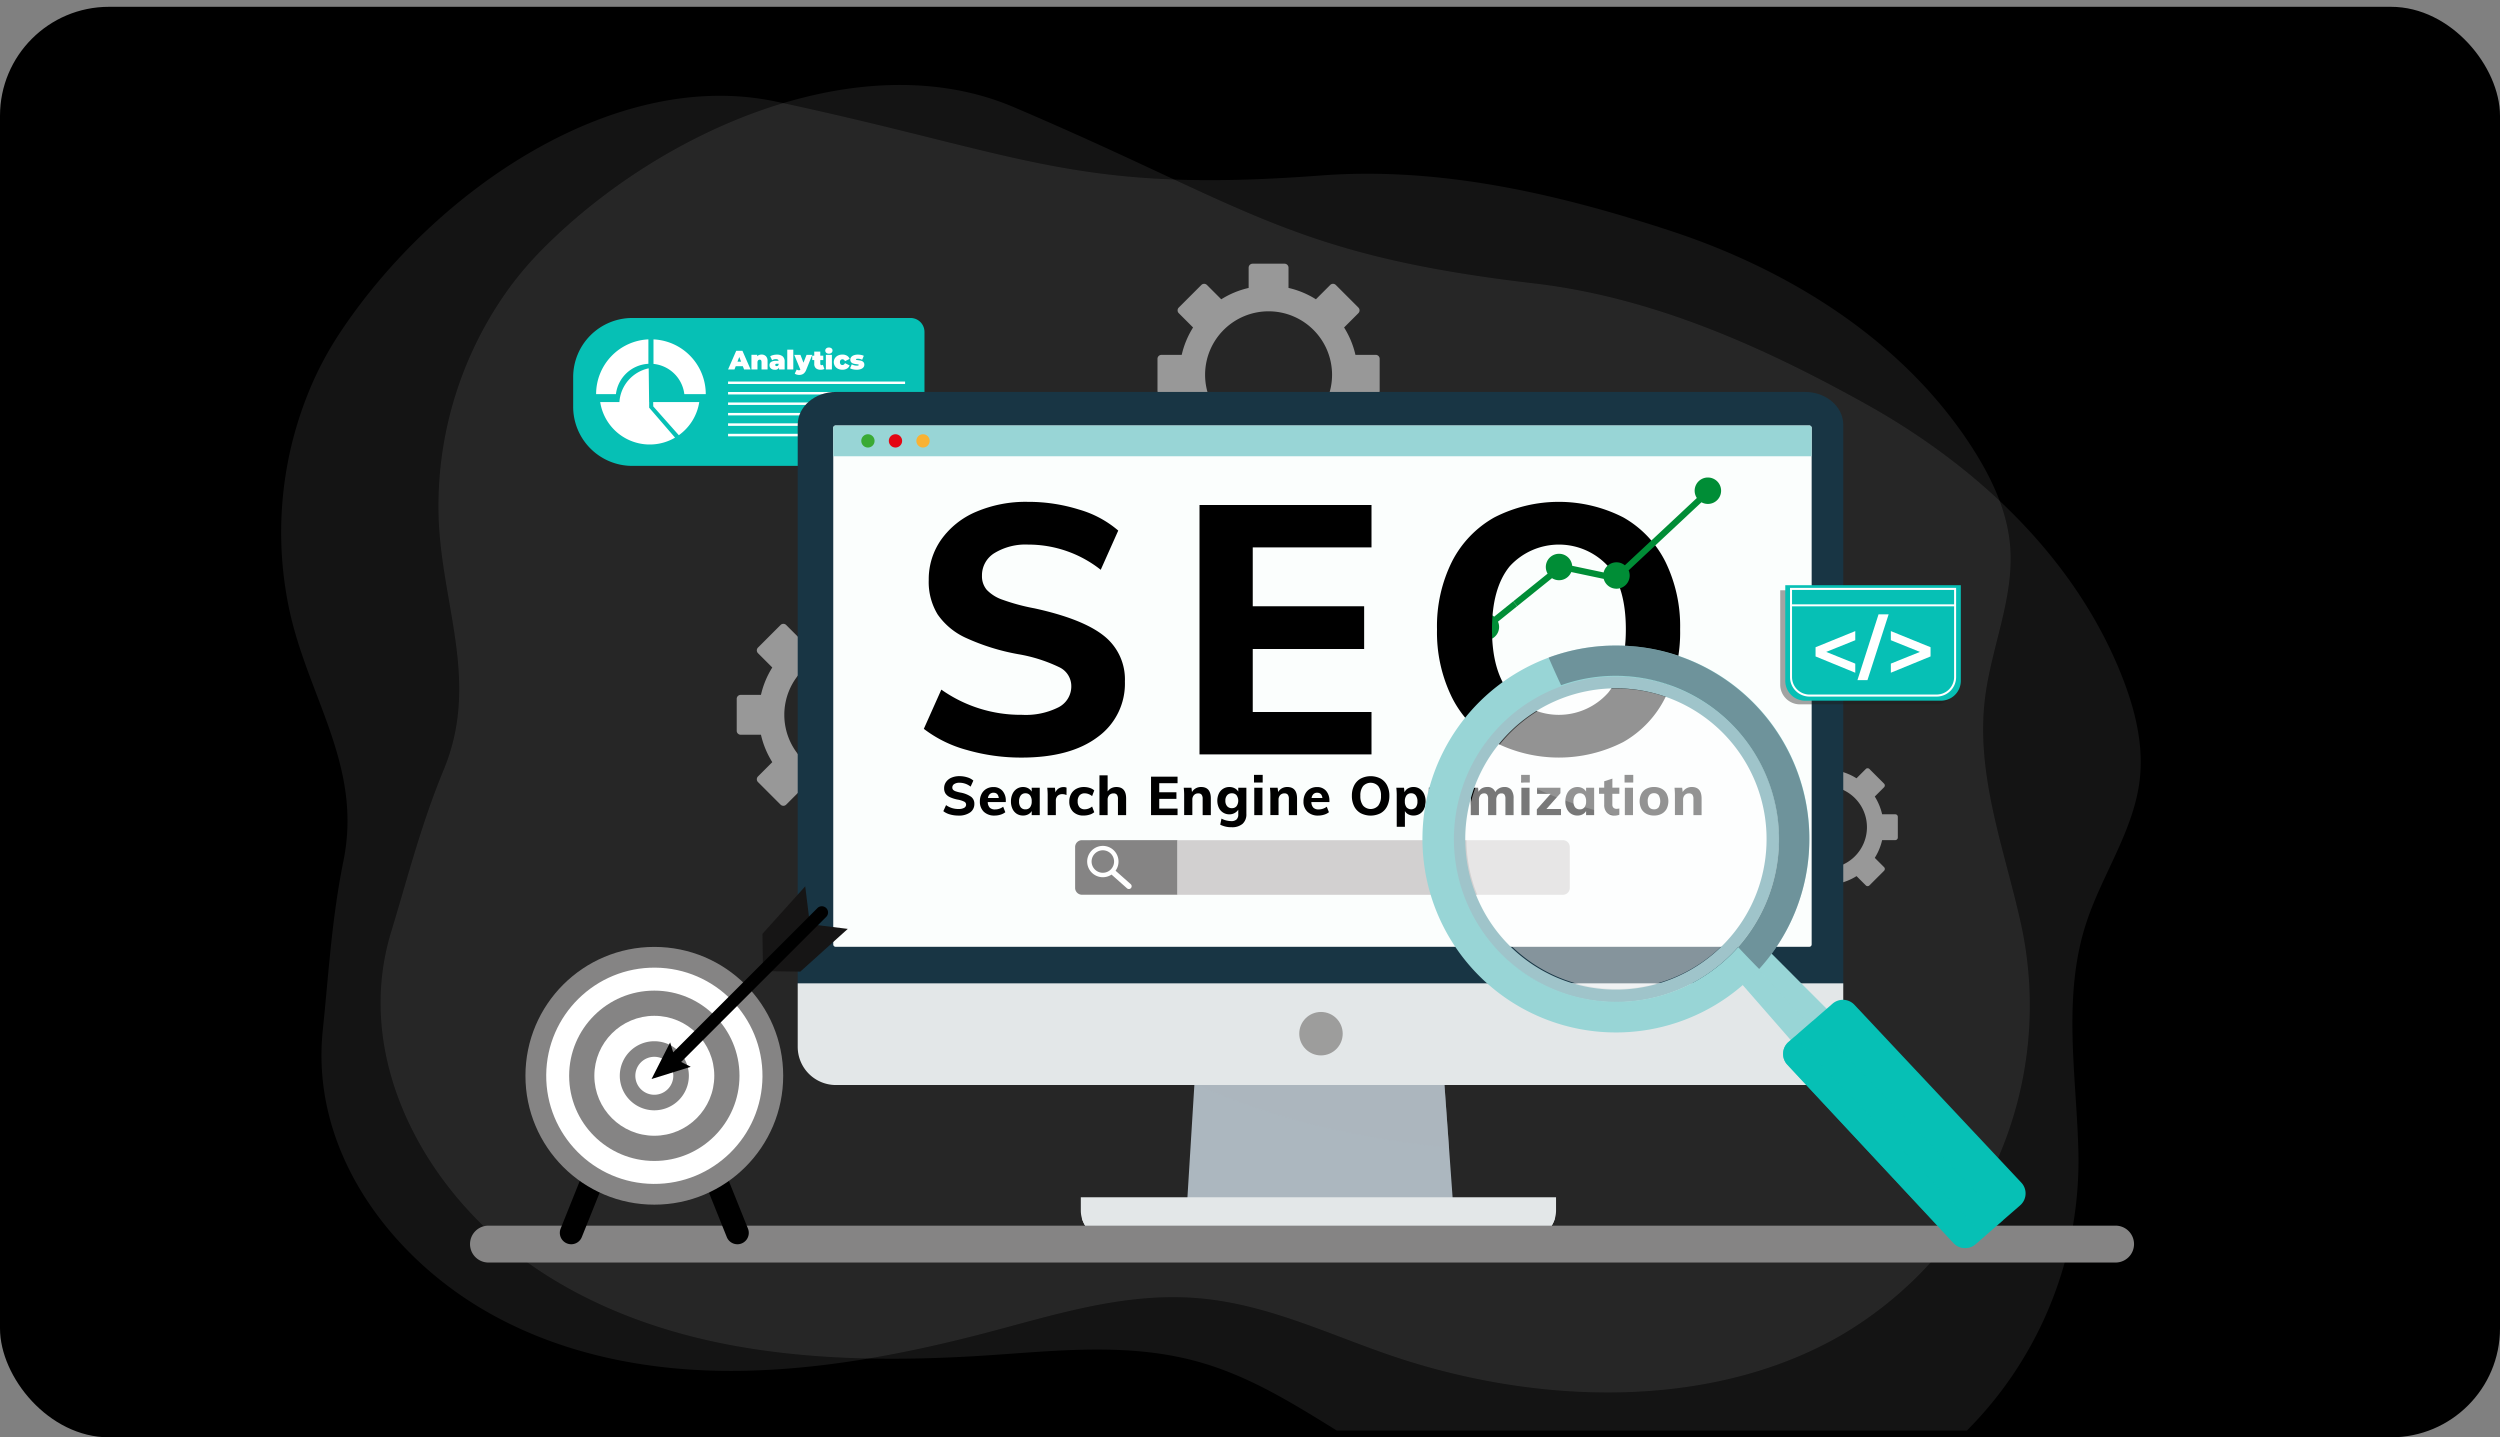 <svg xmlns="http://www.w3.org/2000/svg" xmlns:xlink="http://www.w3.org/1999/xlink" width="367" height="211" viewBox="0 0 367 211"><rect x="0" y="0" width="367" height="211" fill="#808080" stroke="none"/><defs><clipPath id="clip-path"><rect id="Rectangle_18810" data-name="Rectangle 18810" width="367" height="210" rx="16" fill="#e4e4e4" opacity="0.3"></rect></clipPath></defs><g id="_2" data-name="2" transform="translate(0 -1899)"><rect id="Rectangle_18806" data-name="Rectangle 18806" width="367" height="210" rx="16" transform="translate(0 1900)"></rect><g id="Group_235394" data-name="Group 235394" transform="translate(0 1899)"><g id="Mask_Group_11" data-name="Mask Group 11" clip-path="url(#clip-path)"><path id="Path_56193" data-name="Path 56193" d="M25.016,98.41a54.634,54.634,0,0,0-3.792,33.53c2.7,13.151,10.884,23.254,8.043,37.283-1.73,8.545-2.164,16.461-3.041,24.916-1.8,17.362,9.471,32.659,23.455,40.92,11.358,6.709,24.674,9.226,37.732,9.048,11.753-.161,23.485-2.332,34.874-5.25,10.975-2.812,21.706-6.518,33.21-5.349,9.568.972,18.185,5.109,27.1,8.193,21.273,7.364,47.042,8.4,66.495-2.808a56.123,56.123,0,0,0,26.267-61.115c-2.384-10.523-6.408-21.13-5.158-32.095.871-7.641,4.365-15.015,3.725-22.678-.426-5.092-2.667-9.869-5.409-14.18-10.01-15.743-26.771-26.284-44.5-32.091-16.685-5.465-33.892-9.424-51.262-8.108-35.915,2.718-43.237-2.986-79.941-10.836-23.7-5.068-50.2,13-64.067,33.927A49.835,49.835,0,0,0,25.016,98.41Z" transform="translate(21.156 -42.866)" fill="#fff" opacity="0.08"></path><path id="Path_56194" data-name="Path 56194" d="M25.016,98.41a54.634,54.634,0,0,0-3.792,33.53c2.7,13.151,10.884,23.254,8.043,37.283-1.73,8.545-2.164,16.461-3.041,24.916-1.8,17.362,9.471,32.659,23.455,40.92,11.358,6.709,24.674,9.226,37.732,9.048,11.753-.161,23.485-2.332,34.874-5.25,10.975-2.812,21.706-6.518,33.21-5.349,9.568.972,18.185,5.109,27.1,8.193,21.273,7.364,47.042,8.4,66.495-2.808a56.123,56.123,0,0,0,26.267-61.115c-2.384-10.523-6.408-21.13-5.158-32.095.871-7.641,4.365-15.015,3.725-22.678-.426-5.092-2.667-9.869-5.409-14.18-10.01-15.743-26.771-26.284-44.5-32.091-16.685-5.465-33.892-9.424-51.262-8.108-35.915,2.718-43.237-2.986-79.941-10.836-23.7-5.068-50.2,13-64.067,33.927A49.835,49.835,0,0,0,25.016,98.41Z" transform="translate(68.709 -58.722) rotate(11)" fill="#fff" opacity="0.08"></path><g id="_280653242_9a350d21-7fa6-4658-91fd-4bd898ab59c3" data-name="280653242_9a350d21-7fa6-4658-91fd-4bd898ab59c3" transform="translate(39.275 3.668)"><g id="Design_1_" transform="translate(29.725 20.994)"><g id="Group_249882" data-name="Group 249882"><g id="elements" transform="translate(9.467)"><g id="Group_249826" data-name="Group 249826" transform="translate(29.679 14.049)" opacity="0.6"><path id="Path_56107" data-name="Path 56107" d="M1747.093,456.224h-2.974a13.005,13.005,0,0,0-1.667-4.021l2.1-2.1a.582.582,0,0,0,0-.823l-3.315-3.315a.582.582,0,0,0-.823,0l-2.1,2.1a13.005,13.005,0,0,0-4.021-1.667v-2.974a.582.582,0,0,0-.582-.582h-4.688a.582.582,0,0,0-.582.582V446.4a13,13,0,0,0-4.021,1.667l-2.1-2.1a.582.582,0,0,0-.823,0l-3.315,3.315a.582.582,0,0,0,0,.823l2.1,2.1a13.008,13.008,0,0,0-1.667,4.021h-2.974a.582.582,0,0,0-.582.582v4.688a.582.582,0,0,0,.582.582h2.974a13,13,0,0,0,1.667,4.021l-2.1,2.1a.582.582,0,0,0,0,.823l3.315,3.315a.582.582,0,0,0,.823,0l2.1-2.1a13.006,13.006,0,0,0,4.021,1.667v2.974a.582.582,0,0,0,.582.582h4.688a.582.582,0,0,0,.582-.582V471.9a13,13,0,0,0,4.021-1.667l2.1,2.1a.582.582,0,0,0,.823,0l3.315-3.315a.582.582,0,0,0,0-.823l-2.1-2.1a13,13,0,0,0,1.667-4.021h2.974a.582.582,0,0,0,.582-.582v-4.688A.582.582,0,0,0,1747.093,456.224Zm-15.726,12.245a9.319,9.319,0,1,1,9.319-9.319A9.319,9.319,0,0,1,1731.366,468.47Z" transform="translate(-1653.286 -442.842)" fill="#e4e4e4"></path><path id="Path_56108" data-name="Path 56108" d="M910.925,1116.287l-2.1,2.1a13,13,0,0,0-4.022-1.664v-2.976a.582.582,0,0,0-.582-.582h-4.688a.582.582,0,0,0-.582.582v2.976a13,13,0,0,0-4.022,1.664l-2.1-2.1a.582.582,0,0,0-.823,0l-3.315,3.315a.582.582,0,0,0,0,.823l2.1,2.1a13.005,13.005,0,0,0-1.664,4.022h-2.976a.582.582,0,0,0-.582.582v4.688a.582.582,0,0,0,.582.582h2.976a13.007,13.007,0,0,0,1.664,4.022l-2.1,2.1a.582.582,0,0,0,0,.823l3.315,3.315a.582.582,0,0,0,.823,0l2.1-2.1a13,13,0,0,0,4.022,1.664v2.976a.582.582,0,0,0,.582.582h4.688a.582.582,0,0,0,.582-.582v-2.976a13,13,0,0,0,4.022-1.664l2.1,2.1a.582.582,0,0,0,.823,0l3.315-3.315a.582.582,0,0,0,0-.823l-2.1-2.1a13.005,13.005,0,0,0,1.664-4.022H917.6a.582.582,0,0,0,.582-.582v-4.688a.582.582,0,0,0-.582-.582h-2.976a13.005,13.005,0,0,0-1.664-4.022l2.1-2.1a.582.582,0,0,0,0-.823l-3.315-3.315A.582.582,0,0,0,910.925,1116.287Zm-2.461,19.779a9.319,9.319,0,1,1,0-13.179A9.32,9.32,0,0,1,908.463,1136.066Z" transform="translate(-885.565 -1063.249)" fill="#e4e4e4"></path><path id="Path_56109" data-name="Path 56109" d="M2907.14,1413.851l-1.362,1.362a8.416,8.416,0,0,0-2.6-1.078v-1.928a.377.377,0,0,0-.377-.377h-3.037a.377.377,0,0,0-.377.377v1.928a8.42,8.42,0,0,0-2.605,1.078l-1.362-1.362a.378.378,0,0,0-.533,0l-2.147,2.147a.376.376,0,0,0,0,.533l1.362,1.362a8.423,8.423,0,0,0-1.078,2.605h-1.928a.377.377,0,0,0-.377.377v3.037a.377.377,0,0,0,.377.377h1.928a8.428,8.428,0,0,0,1.078,2.605l-1.362,1.362a.376.376,0,0,0,0,.533l2.147,2.147a.377.377,0,0,0,.533,0l1.362-1.362a8.426,8.426,0,0,0,2.605,1.078v1.928a.377.377,0,0,0,.377.377h3.037a.377.377,0,0,0,.377-.377v-1.928a8.427,8.427,0,0,0,2.605-1.078l1.362,1.362a.377.377,0,0,0,.533,0l2.147-2.147a.376.376,0,0,0,0-.533l-1.362-1.362a8.417,8.417,0,0,0,1.078-2.605h1.928a.377.377,0,0,0,.377-.377v-3.037a.377.377,0,0,0-.377-.377h-1.928a8.413,8.413,0,0,0-1.078-2.605l1.362-1.362a.376.376,0,0,0,0-.533l-2.147-2.147A.377.377,0,0,0,2907.14,1413.851Zm-1.594,12.812a6.036,6.036,0,1,1,0-8.537A6.036,6.036,0,0,1,2905.545,1426.663Z" transform="translate(-2741.391 -1339.671)" fill="#e4e4e4"></path></g><g id="Group_249856" data-name="Group 249856"><g id="infograph_element_1_" transform="translate(5.674 22.018)"><path id="Path_56110" data-name="Path 56110" d="M612.751,571.571h-40.84a8.683,8.683,0,0,1-8.683-8.683v-4.347a8.683,8.683,0,0,1,8.683-8.683h40.84A2.045,2.045,0,0,1,614.8,551.9v17.622A2.045,2.045,0,0,1,612.751,571.571Z" transform="translate(-563.228 -549.858)" fill="#06c0b5"></path><g id="Group_249828" data-name="Group 249828" transform="translate(3.374 3.139)"><g id="Group_249827" data-name="Group 249827"><path id="Path_56111" data-name="Path 56111" d="M616.2,592.012V595.6a5.061,5.061,0,0,0-4.765,4.451h-2.909A8.045,8.045,0,0,1,616.2,592.012Z" transform="translate(-608.531 -592.012)" fill="#fff"></path><path id="Path_56112" data-name="Path 56112" d="M729.248,600.049H726.1a5.065,5.065,0,0,0-4.527-4.434v-3.6A8.045,8.045,0,0,1,729.248,600.049Z" transform="translate(-713.156 -592.012)" fill="#fff"></path></g><path id="Path_56113" data-name="Path 56113" d="M727.743,715.618a7.357,7.357,0,0,1-3,4.864l-3.755-4.233-.008-.631Z" transform="translate(-712.607 -706.413)" fill="#fff"></path><path id="Path_56114" data-name="Path 56114" d="M623.723,654.062h-.01q-.031-2.477-.061-4.953a5.432,5.432,0,0,0-4.3,4.953h-2.819a7.359,7.359,0,0,0,10.988,5.222l-3.8-4.4Z" transform="translate(-615.939 -644.857)" fill="#fff"></path></g><g id="Group_249849" data-name="Group 249849" transform="translate(22.737 4.339)"><g id="Group_249829" data-name="Group 249829"><path id="Path_56115" data-name="Path 56115" d="M870.709,616.769h-1.043l-.184.478h-.941l1.2-2.745h.91l1.2,2.745h-.957Zm-.255-.667-.267-.69-.266.69Z" transform="translate(-868.54 -614.027)" fill="#fff"></path><path id="Path_56116" data-name="Path 56116" d="M916.755,622.272a.976.976,0,0,1,.241.722v1.224h-.886v-1.071q0-.369-.263-.369a.307.307,0,0,0-.241.1.485.485,0,0,0-.092.327v1.008h-.886v-2.146h.843v.212a.818.818,0,0,1,.29-.188,1,1,0,0,1,.357-.063A.865.865,0,0,1,916.755,622.272Z" transform="translate(-911.195 -620.998)" fill="#fff"></path><path id="Path_56117" data-name="Path 56117" d="M952.106,622.286a.965.965,0,0,1,.3.779v1.153h-.824v-.282a.605.605,0,0,1-.608.322.97.97,0,0,1-.433-.088.622.622,0,0,1-.363-.578.546.546,0,0,1,.243-.482,1.327,1.327,0,0,1,.737-.165h.357q-.043-.251-.4-.251a1.013,1.013,0,0,0-.294.045.825.825,0,0,0-.255.124l-.282-.584a1.558,1.558,0,0,1,.445-.178,2.147,2.147,0,0,1,.52-.065A1.3,1.3,0,0,1,952.106,622.286Zm-.7,1.386a.294.294,0,0,0,.11-.153v-.149h-.22q-.27,0-.271.18a.157.157,0,0,0,.057.124.229.229,0,0,0,.155.049A.292.292,0,0,0,951.408,623.672Z" transform="translate(-944.097 -620.997)" fill="#fff"></path><path id="Path_56118" data-name="Path 56118" d="M985.253,612.289h.886v2.91h-.886Z" transform="translate(-976.561 -611.979)" fill="#fff"></path><path id="Path_56119" data-name="Path 56119" d="M1001.644,622.56l-.882,2.189a1.241,1.241,0,0,1-.42.588,1.079,1.079,0,0,1-.616.169,1.3,1.3,0,0,1-.363-.053.813.813,0,0,1-.288-.139l.294-.608a.582.582,0,0,0,.151.082.465.465,0,0,0,.163.031.274.274,0,0,0,.22-.086l-.9-2.173h.91l.443,1.149.451-1.149Z" transform="translate(-989.285 -621.485)" fill="#fff"></path><path id="Path_56120" data-name="Path 56120" d="M1036.278,618.634a1.106,1.106,0,0,1-.545.114,1.007,1.007,0,0,1-.694-.218.832.832,0,0,1-.243-.653v-.549h-.294v-.647h.294v-.6h.886v.6h.439v.647h-.439v.541a.215.215,0,0,0,.051.153.173.173,0,0,0,.133.055.346.346,0,0,0,.2-.059Z" transform="translate(-1022.142 -615.489)" fill="#fff"></path><path id="Path_56121" data-name="Path 56121" d="M1060.292,608.9a.43.43,0,0,1,0-.647.569.569,0,0,1,.386-.127.585.585,0,0,1,.388.122.391.391,0,0,1,.145.314.433.433,0,0,1-.145.335.557.557,0,0,1-.388.131A.57.57,0,0,1,1060.292,608.9Zm-.057.3h.886v2.145h-.886Z" transform="translate(-1045.876 -608.128)" fill="#fff"></path><path id="Path_56122" data-name="Path 56122" d="M1077.611,624.115a1.089,1.089,0,0,1-.451-.4,1.1,1.1,0,0,1,0-1.151,1.094,1.094,0,0,1,.451-.394,1.465,1.465,0,0,1,.653-.141,1.272,1.272,0,0,1,.671.169.876.876,0,0,1,.384.467l-.686.337a.4.4,0,0,0-.373-.282.344.344,0,0,0-.261.11.432.432,0,0,0-.1.31.438.438,0,0,0,.1.314.343.343,0,0,0,.261.11.4.4,0,0,0,.373-.282l.686.337a.874.874,0,0,1-.384.467,1.271,1.271,0,0,1-.671.169A1.464,1.464,0,0,1,1077.611,624.115Z" transform="translate(-1061.473 -620.997)" fill="#fff"></path><path id="Path_56123" data-name="Path 56123" d="M1109.558,624.2a1.546,1.546,0,0,1-.431-.153l.243-.584a1.269,1.269,0,0,0,.353.141,1.626,1.626,0,0,0,.4.051.618.618,0,0,0,.214-.025.083.083,0,0,0,.061-.077c0-.034-.026-.057-.077-.071a2.022,2.022,0,0,0-.249-.039,3.273,3.273,0,0,1-.447-.08.7.7,0,0,1-.324-.19.551.551,0,0,1-.139-.4.6.6,0,0,1,.126-.373.846.846,0,0,1,.375-.263,1.633,1.633,0,0,1,.6-.1,2.5,2.5,0,0,1,.476.045,1.451,1.451,0,0,1,.4.131l-.243.584a1.254,1.254,0,0,0-.62-.157q-.29,0-.29.1c0,.034.026.058.078.073a1.8,1.8,0,0,0,.247.041,3.006,3.006,0,0,1,.445.082.717.717,0,0,1,.322.192.551.551,0,0,1,.139.4.588.588,0,0,1-.125.365.847.847,0,0,1-.376.263,1.677,1.677,0,0,1-.608.1A2.5,2.5,0,0,1,1109.558,624.2Z" transform="translate(-1091.211 -620.998)" fill="#fff"></path></g><g id="Group_249848" data-name="Group 249848" transform="translate(0 4.989)"><g id="Group_249832" data-name="Group 249832"><g id="Group_249830" data-name="Group 249830" transform="translate(0 0.184)"><line id="Line_1165" data-name="Line 1165" x2="25.989" fill="#fff"></line></g><g id="Group_249831" data-name="Group 249831" transform="translate(0)"><rect id="Rectangle_21787" data-name="Rectangle 21787" width="25.989" height="0.367" fill="#fff"></rect></g></g><g id="Group_249835" data-name="Group 249835" transform="translate(0 1.536)"><g id="Group_249833" data-name="Group 249833" transform="translate(0 0.184)"><line id="Line_1166" data-name="Line 1166" x2="25.989" fill="#fff"></line></g><g id="Group_249834" data-name="Group 249834" transform="translate(0)"><rect id="Rectangle_21788" data-name="Rectangle 21788" width="25.989" height="0.367" fill="#fff"></rect></g></g><g id="Group_249838" data-name="Group 249838" transform="translate(0 3.071)"><g id="Group_249836" data-name="Group 249836" transform="translate(0 0.184)"><line id="Line_1167" data-name="Line 1167" x2="23.456" fill="#fff"></line></g><g id="Group_249837" data-name="Group 249837" transform="translate(0)"><rect id="Rectangle_21789" data-name="Rectangle 21789" width="23.456" height="0.367" fill="#fff"></rect></g></g><g id="Group_249841" data-name="Group 249841" transform="translate(0 4.607)"><g id="Group_249839" data-name="Group 249839" transform="translate(0 0.183)"><line id="Line_1168" data-name="Line 1168" x2="17.633" fill="#fff"></line></g><g id="Group_249840" data-name="Group 249840" transform="translate(0)"><rect id="Rectangle_21790" data-name="Rectangle 21790" width="17.633" height="0.367" fill="#fff"></rect></g></g><g id="Group_249844" data-name="Group 249844" transform="translate(0 6.142)"><g id="Group_249842" data-name="Group 249842" transform="translate(0 0.184)"><line id="Line_1169" data-name="Line 1169" x2="14.609" fill="#fff"></line></g><g id="Group_249843" data-name="Group 249843" transform="translate(0)"><rect id="Rectangle_21791" data-name="Rectangle 21791" width="14.609" height="0.367" fill="#fff"></rect></g></g><g id="Group_249847" data-name="Group 249847" transform="translate(0 7.678)"><g id="Group_249845" data-name="Group 249845" transform="translate(0 0.184)"><line id="Line_1170" data-name="Line 1170" x2="10.985" fill="#fff"></line></g><g id="Group_249846" data-name="Group 249846" transform="translate(0)"><rect id="Rectangle_21792" data-name="Rectangle 21792" width="10.985" height="0.367" fill="#fff"></rect></g></g></g></g></g></g></g><g id="Monitor_2_" transform="translate(48.103 32.875)"><g id="Monitor" transform="translate(0 0)"><g id="Group_249857" data-name="Group 249857" transform="translate(41.558 98.846)"><path id="Path_56131" data-name="Path 56131" d="M1810.193,2046.45H1770.72l1.288-20.878.161-2.6,36.379.725.824,11.391Z" transform="translate(-1755.318 -2022.97)" fill="#acb7bf"></path><path id="Path_56132" data-name="Path 56132" d="M1825.383,2035.089c-21.106-2.127-33.4-7.516-37.363-9.513l.161-2.6,36.379.725Z" transform="translate(-1771.329 -2022.974)" fill="#acb7bf" opacity="0.5"></path><path id="Path_56133" data-name="Path 56133" d="M1633.658,2283.09v1.935a4.2,4.2,0,0,1-4.206,4.206H1568.1a4.2,4.2,0,0,1-4.205-4.206v-1.935Z" transform="translate(-1563.892 -2263.719)" fill="#e3e7e8"></path><path id="Path_56134" data-name="Path 56134" d="M1635.445,2324.32a4.208,4.208,0,0,1-4.051,3.07h-61.354a4.2,4.2,0,0,1-4.049-3.07Z" transform="translate(-1565.834 -2301.879)" fill="#e3e7e8"></path></g><g id="Group_249863" data-name="Group 249863"><path id="Path_56135" data-name="Path 56135" d="M1159.337,700.46v82.577H1005.85V700.46c0-2.662,2.512-4.819,5.61-4.819h142.266C1156.825,695.641,1159.337,697.8,1159.337,700.46Z" transform="translate(-1005.849 -695.641)" fill="#183544"></path><path id="Path_56136" data-name="Path 56136" d="M1219.541,762.162V837.99a.349.349,0,0,1-.349.349H1076.259a.35.35,0,0,1-.349-.349V762.162a.35.35,0,0,1,.349-.349h142.933A.349.349,0,0,1,1219.541,762.162Z" transform="translate(-1070.692 -756.885)" fill="#fbfefd"></path><g id="Group_249861" data-name="Group 249861" transform="translate(18.514 12.561)"><g id="Group_249858" data-name="Group 249858" transform="translate(2.864 43.652)"><path id="Path_56137" data-name="Path 56137" d="M1293.888,1458.671a2.8,2.8,0,0,1-.979-.48l.4-.888a3.11,3.11,0,0,0,1.824.571,1.649,1.649,0,0,0,.829-.171.531.531,0,0,0,.289-.48.473.473,0,0,0-.266-.424,3.476,3.476,0,0,0-.932-.3,4.928,4.928,0,0,1-1.185-.369,1.56,1.56,0,0,1-.642-.531,1.411,1.411,0,0,1-.2-.781,1.558,1.558,0,0,1,.281-.912,1.851,1.851,0,0,1,.789-.63,2.861,2.861,0,0,1,1.174-.226,3.841,3.841,0,0,1,1.158.174,2.361,2.361,0,0,1,.888.476l-.4.888a2.638,2.638,0,0,0-1.642-.571,1.354,1.354,0,0,0-.761.19.59.59,0,0,0-.285.515.475.475,0,0,0,.107.317.893.893,0,0,0,.361.226,4.582,4.582,0,0,0,.722.194,3.941,3.941,0,0,1,1.566.619,1.255,1.255,0,0,1,.48,1.039,1.489,1.489,0,0,1-.619,1.257,2.815,2.815,0,0,1-1.721.464A4.434,4.434,0,0,1,1293.888,1458.671Z" transform="translate(-1292.909 -1452.861)"></path><path id="Path_56138" data-name="Path 56138" d="M1368.8,1476.663h-2.649a1.213,1.213,0,0,0,.293.821,1.064,1.064,0,0,0,.777.258,1.942,1.942,0,0,0,.619-.1,1.965,1.965,0,0,0,.571-.3l.317.809a2.115,2.115,0,0,1-.71.361,2.881,2.881,0,0,1-.852.131,2.2,2.2,0,0,1-1.594-.559,2.023,2.023,0,0,1-.579-1.526,2.326,2.326,0,0,1,.25-1.09,1.82,1.82,0,0,1,.7-.745,1.981,1.981,0,0,1,1.023-.266,1.7,1.7,0,0,1,1.34.551,2.152,2.152,0,0,1,.492,1.487v.175Zm-2.351-1.174a.994.994,0,0,0-.274.579h1.594q-.1-.777-.769-.777A.772.772,0,0,0,1366.451,1475.49Z" transform="translate(-1359.628 -1472.667)"></path><path id="Path_56139" data-name="Path 56139" d="M1430.448,1474.557v4.02h-1.182v-.595a1.265,1.265,0,0,1-.516.484,1.6,1.6,0,0,1-.753.174,1.688,1.688,0,0,1-.924-.254,1.707,1.707,0,0,1-.627-.726,2.5,2.5,0,0,1-.226-1.09,2.576,2.576,0,0,1,.226-1.1,1.766,1.766,0,0,1,.63-.75,1.638,1.638,0,0,1,.92-.266,1.542,1.542,0,0,1,.753.182,1.322,1.322,0,0,1,.516.492v-.571h1.182Zm-1.419,2.871a1.383,1.383,0,0,0,.238-.872,1.4,1.4,0,0,0-.238-.876.813.813,0,0,0-.682-.305.823.823,0,0,0-.69.317,1.405,1.405,0,0,0-.246.88,1.334,1.334,0,0,0,.242.86.843.843,0,0,0,.694.3A.818.818,0,0,0,1429.028,1477.428Z" transform="translate(-1416.293 -1472.669)"></path><path id="Path_56140" data-name="Path 56140" d="M1500.616,1474.645l-.008,1.094a1.4,1.4,0,0,0-.587-.135.965.965,0,0,0-.726.258.988.988,0,0,0-.25.718v2.1h-1.2v-2.871a9.335,9.335,0,0,0-.063-1.15h1.126l.079.69a1.179,1.179,0,0,1,.472-.583,1.334,1.334,0,0,1,.726-.2A1.027,1.027,0,0,1,1500.616,1474.645Z" transform="translate(-1482.528 -1472.773)"></path><path id="Path_56141" data-name="Path 56141" d="M1541.782,1478.091a2.038,2.038,0,0,1-.559-1.515,2.219,2.219,0,0,1,.27-1.106,1.885,1.885,0,0,1,.757-.745,2.326,2.326,0,0,1,1.13-.266,2.716,2.716,0,0,1,.849.135,1.744,1.744,0,0,1,.658.365l-.317.833a1.9,1.9,0,0,0-.523-.3,1.573,1.573,0,0,0-.555-.107.988.988,0,0,0-.765.3,1.24,1.24,0,0,0-.274.868,1.264,1.264,0,0,0,.27.876.985.985,0,0,0,.769.3,1.578,1.578,0,0,0,.555-.107,1.906,1.906,0,0,0,.523-.3l.317.832a1.854,1.854,0,0,1-.682.361,2.942,2.942,0,0,1-.88.131A2.1,2.1,0,0,1,1541.782,1478.091Z" transform="translate(-1522.731 -1472.674)"></path><path id="Path_56142" data-name="Path 56142" d="M1604.662,1454.859v2.434h-1.2v-2.379a.986.986,0,0,0-.155-.615.586.586,0,0,0-.488-.194.828.828,0,0,0-.634.254.956.956,0,0,0-.238.682v2.252h-1.2v-5.836h1.2v2.363a1.416,1.416,0,0,1,.547-.484,1.627,1.627,0,0,1,.738-.166Q1604.662,1453.169,1604.662,1454.859Z" transform="translate(-1577.828 -1451.385)"></path><path id="Path_56143" data-name="Path 56143" d="M1702.34,1459.658v-5.646h3.894v.96h-2.688v1.332h2.522v.968h-2.522v1.427h2.688v.96Z" transform="translate(-1671.85 -1453.75)"></path><path id="Path_56144" data-name="Path 56144" d="M1770.845,1476.147v2.435h-1.2V1476.2a.985.985,0,0,0-.155-.615.585.585,0,0,0-.488-.194.828.828,0,0,0-.634.254.957.957,0,0,0-.238.682v2.252h-1.2v-2.871a9.351,9.351,0,0,0-.064-1.15H1768l.079.634a1.478,1.478,0,0,1,.559-.547,1.588,1.588,0,0,1,.781-.19Q1770.845,1474.457,1770.845,1476.147Z" transform="translate(-1731.576 -1472.673)"></path><path id="Path_56145" data-name="Path 56145" d="M1837.266,1474.559v3.838a1.862,1.862,0,0,1-.555,1.459,2.342,2.342,0,0,1-1.618.5,3.519,3.519,0,0,1-1.665-.373l.182-.888a3.208,3.208,0,0,0,1.443.365,1.078,1.078,0,0,0,.769-.242.969.969,0,0,0,.254-.734v-.7a1.544,1.544,0,0,1-1.285.682,1.682,1.682,0,0,1-1.562-.955,2.517,2.517,0,0,1,0-2.1,1.682,1.682,0,0,1,1.562-.955,1.587,1.587,0,0,1,.761.182,1.307,1.307,0,0,1,.523.492v-.571Zm-1.44,2.708a1.418,1.418,0,0,0,0-1.6.856.856,0,0,0-.69-.29.88.88,0,0,0-.7.29,1.167,1.167,0,0,0-.254.8,1.182,1.182,0,0,0,.254.8.873.873,0,0,0,.7.293A.856.856,0,0,0,1835.827,1477.266Z" transform="translate(-1792.779 -1472.671)"></path><path id="Path_56146" data-name="Path 56146" d="M1905.3,1450.49h1.277v1.126H1905.3Zm.04,5.908v-4.021h1.2v4.021Z" transform="translate(-1859.695 -1450.49)"></path><path id="Path_56147" data-name="Path 56147" d="M1940.793,1476.147v2.435h-1.2V1476.2a.986.986,0,0,0-.155-.615.585.585,0,0,0-.488-.194.828.828,0,0,0-.635.254.957.957,0,0,0-.238.682v2.252h-1.2v-2.871a9.329,9.329,0,0,0-.063-1.15h1.126l.079.634a1.48,1.48,0,0,1,.559-.547,1.589,1.589,0,0,1,.781-.19Q1940.793,1474.457,1940.793,1476.147Z" transform="translate(-1888.868 -1472.673)"></path><path id="Path_56148" data-name="Path 56148" d="M2006.754,1476.663H2004.1a1.215,1.215,0,0,0,.293.821,1.065,1.065,0,0,0,.777.258,1.943,1.943,0,0,0,.619-.1,1.968,1.968,0,0,0,.571-.3l.317.809a2.11,2.11,0,0,1-.71.361,2.881,2.881,0,0,1-.852.131,2.2,2.2,0,0,1-1.594-.559,2.023,2.023,0,0,1-.579-1.526,2.33,2.33,0,0,1,.25-1.09,1.821,1.821,0,0,1,.7-.745,1.982,1.982,0,0,1,1.023-.266,1.705,1.705,0,0,1,1.34.551,2.153,2.153,0,0,1,.492,1.487Zm-2.351-1.174a.994.994,0,0,0-.274.579h1.594q-.1-.777-.769-.777A.771.771,0,0,0,2004.4,1475.49Z" transform="translate(-1950.071 -1472.667)"></path><path id="Path_56149" data-name="Path 56149" d="M2099.547,1458.489a2.378,2.378,0,0,1-.959-1.011,3.33,3.33,0,0,1-.337-1.539,3.282,3.282,0,0,1,.337-1.531,2.389,2.389,0,0,1,.959-1,3.2,3.2,0,0,1,2.922,0,2.373,2.373,0,0,1,.951,1,3.315,3.315,0,0,1,.333,1.531,3.364,3.364,0,0,1-.333,1.539,2.358,2.358,0,0,1-.951,1.011,3.2,3.2,0,0,1-2.922,0Zm2.577-1.114a2.249,2.249,0,0,0,.4-1.435,2.214,2.214,0,0,0-.4-1.427,1.508,1.508,0,0,0-2.228,0,2.213,2.213,0,0,0-.4,1.427,2.244,2.244,0,0,0,.4,1.439,1.5,1.5,0,0,0,2.228,0Z" transform="translate(-2038.276 -1452.862)"></path><path id="Path_56150" data-name="Path 56150" d="M2189.326,1474.719a1.767,1.767,0,0,1,.631.75,2.575,2.575,0,0,1,.226,1.1,2.534,2.534,0,0,1-.222,1.09,1.671,1.671,0,0,1-.626.726,1.709,1.709,0,0,1-.928.254,1.6,1.6,0,0,1-.754-.174,1.216,1.216,0,0,1-.508-.484v2.308h-1.2v-4.584a9.361,9.361,0,0,0-.063-1.15h1.126l.079.666a1.21,1.21,0,0,1,.512-.563,1.565,1.565,0,0,1,.8-.206A1.633,1.633,0,0,1,2189.326,1474.719Zm-.579,2.712a1.35,1.35,0,0,0,.238-.86,1.424,1.424,0,0,0-.242-.88.8.8,0,0,0-.678-.317.825.825,0,0,0-.686.305,1.384,1.384,0,0,0-.242.876,1.367,1.367,0,0,0,.242.872.931.931,0,0,0,1.368,0Z" transform="translate(-2119.385 -1472.669)"></path><path id="Path_56151" data-name="Path 56151" d="M2251.947,1460.175v1.562a.62.62,0,0,0,.174.488.657.657,0,0,0,.452.155,1.648,1.648,0,0,0,.4-.056v.928a1.9,1.9,0,0,1-.69.111,1.481,1.481,0,0,1-1.138-.42,1.665,1.665,0,0,1-.393-1.182v-1.586h-.761v-.9h.761v-.944l1.2-.389v1.332h1.023v.9Z" transform="translate(-2178.715 -1457.392)"></path><path id="Path_56152" data-name="Path 56152" d="M2300.36,1450.49h1.277v1.126h-1.277Zm.039,5.908v-4.021h1.2v4.021Z" transform="translate(-2225.335 -1450.49)"></path><path id="Path_56153" data-name="Path 56153" d="M2337.882,1474.879a2,2,0,0,1,.337,1.273v2.434h-1.2v-2.395a1.058,1.058,0,0,0-.135-.607.512.512,0,0,0-.444-.187.673.673,0,0,0-.563.254,1.136,1.136,0,0,0-.2.714v2.221h-1.2v-2.4a1.036,1.036,0,0,0-.139-.6.508.508,0,0,0-.44-.19.684.684,0,0,0-.567.254,1.12,1.12,0,0,0-.2.714v2.221h-1.2v-2.871a9.311,9.311,0,0,0-.063-1.15H2333l.071.6a1.27,1.27,0,0,1,.512-.523,1.533,1.533,0,0,1,.757-.182,1.153,1.153,0,0,1,1.19.745,1.471,1.471,0,0,1,.551-.543,1.528,1.528,0,0,1,.773-.2A1.238,1.238,0,0,1,2337.882,1474.879Z" transform="translate(-2254.504 -1472.678)"></path><path id="Path_56154" data-name="Path 56154" d="M2431.87,1450.49h1.277v1.126h-1.277Zm.039,5.908v-4.021h1.2v4.021Z" transform="translate(-2347.052 -1450.49)"></path><path id="Path_56155" data-name="Path 56155" d="M2464.266,1478.969h2.141v.9h-3.545v-.841l2.03-2.284h-2v-.9h3.434v.809Z" transform="translate(-2375.736 -1473.956)"></path><path id="Path_56156" data-name="Path 56156" d="M2523.309,1474.557v4.02h-1.182v-.595a1.268,1.268,0,0,1-.515.484,1.6,1.6,0,0,1-.753.174,1.689,1.689,0,0,1-.924-.254,1.706,1.706,0,0,1-.626-.726,2.5,2.5,0,0,1-.226-1.09,2.576,2.576,0,0,1,.226-1.1,1.767,1.767,0,0,1,.63-.75,1.639,1.639,0,0,1,.92-.266,1.545,1.545,0,0,1,.753.182,1.324,1.324,0,0,1,.515.492v-.571h1.182Zm-1.419,2.871a1.384,1.384,0,0,0,.238-.872,1.4,1.4,0,0,0-.238-.876.813.813,0,0,0-.682-.305.823.823,0,0,0-.69.317,1.405,1.405,0,0,0-.246.88,1.334,1.334,0,0,0,.242.86.843.843,0,0,0,.694.3A.82.82,0,0,0,2521.889,1477.428Z" transform="translate(-2427.769 -1472.669)"></path><path id="Path_56157" data-name="Path 56157" d="M2587.377,1460.175v1.562a.62.62,0,0,0,.174.488.657.657,0,0,0,.452.155,1.654,1.654,0,0,0,.4-.056v.928a1.907,1.907,0,0,1-.69.111,1.481,1.481,0,0,1-1.138-.42,1.665,1.665,0,0,1-.393-1.182v-1.586h-.761v-.9h.761v-.944l1.2-.389v1.332h1.023v.9Z" transform="translate(-2489.166 -1457.392)"></path><path id="Path_56158" data-name="Path 56158" d="M2635.79,1450.49h1.277v1.126h-1.277Zm.04,5.908v-4.021h1.2v4.021Z" transform="translate(-2535.786 -1450.49)"></path><path id="Path_56159" data-name="Path 56159" d="M2666.491,1478.385a1.753,1.753,0,0,1-.738-.73,2.523,2.523,0,0,1,0-2.22,1.755,1.755,0,0,1,.738-.73,2.367,2.367,0,0,1,1.122-.254,2.328,2.328,0,0,1,1.111.254,1.764,1.764,0,0,1,.734.73,2.523,2.523,0,0,1,0,2.22,1.76,1.76,0,0,1-.734.73,2.325,2.325,0,0,1-1.111.254A2.367,2.367,0,0,1,2666.491,1478.385Zm1.8-.952a1.8,1.8,0,0,0,0-1.772.811.811,0,0,0-.678-.3.831.831,0,0,0-.69.3,1.394,1.394,0,0,0-.238.884q0,1.182.927,1.182A.816.816,0,0,0,2668.291,1477.434Z" transform="translate(-2563.28 -1472.668)"></path><path id="Path_56160" data-name="Path 56160" d="M2738.263,1476.147v2.435h-1.2V1476.2a.986.986,0,0,0-.155-.615.586.586,0,0,0-.488-.194.829.829,0,0,0-.635.254.958.958,0,0,0-.238.682v2.252h-1.2v-2.871a9.305,9.305,0,0,0-.063-1.15h1.126l.079.634a1.48,1.48,0,0,1,.559-.547,1.589,1.589,0,0,1,.781-.19Q2738.262,1474.457,2738.263,1476.147Z" transform="translate(-2626.95 -1472.673)"></path></g><g id="Group_249860" data-name="Group 249860"><path id="Path_56161" data-name="Path 56161" d="M2339.672,1110.728a1.938,1.938,0,0,0-3.076.968l-.068-.007v.929l.027,0a1.94,1.94,0,1,0,3.679-1.159l2.829-2.277-.6-.7Z" transform="translate(-2255.946 -1090.298)" fill="#008d36"></path><g id="Group_249859" data-name="Group 249859" transform="translate(0 3.574)"><path id="Path_56162" data-name="Path 56162" d="M1260.8,948.748a18.164,18.164,0,0,1-6.351-3.111l2.571-5.759a20.168,20.168,0,0,0,11.828,3.7,10.69,10.69,0,0,0,5.374-1.106,3.443,3.443,0,0,0,1.877-3.111,3.067,3.067,0,0,0-1.723-2.751,22.558,22.558,0,0,0-6.042-1.928,31.926,31.926,0,0,1-7.688-2.391,10.139,10.139,0,0,1-4.165-3.445,9.156,9.156,0,0,1-1.311-5.065,10.107,10.107,0,0,1,1.825-5.914,12,12,0,0,1,5.117-4.088,18.547,18.547,0,0,1,7.611-1.466,24.912,24.912,0,0,1,7.508,1.131,15.309,15.309,0,0,1,5.759,3.085l-2.571,5.759a17.11,17.11,0,0,0-10.645-3.7,8.774,8.774,0,0,0-4.937,1.234,3.828,3.828,0,0,0-1.851,3.343,3.079,3.079,0,0,0,.694,2.057,5.774,5.774,0,0,0,2.34,1.466,29.822,29.822,0,0,0,4.68,1.26q7.045,1.543,10.156,4.011a8.136,8.136,0,0,1,3.111,6.737,9.653,9.653,0,0,1-4.011,8.151q-4.011,3.008-11.159,3.008A28.709,28.709,0,0,1,1260.8,948.748Z" transform="translate(-1254.449 -912.314)"></path><path id="Path_56163" data-name="Path 56163" d="M1797.9,955.146V918.532h25.249v6.222h-17.433v8.639h16.353v6.274h-16.353v9.256h17.433v6.222H1797.9Z" transform="translate(-1757.429 -918.069)"></path><path id="Path_56164" data-name="Path 56164" d="M2274.486,947.57a15.426,15.426,0,0,1-6.222-6.557,21.6,21.6,0,0,1-2.186-9.976,21.287,21.287,0,0,1,2.186-9.925,15.5,15.5,0,0,1,6.222-6.505,20.759,20.759,0,0,1,18.95,0,15.39,15.39,0,0,1,6.171,6.505,21.5,21.5,0,0,1,2.16,9.925,21.818,21.818,0,0,1-2.16,9.976,15.311,15.311,0,0,1-6.171,6.557,20.759,20.759,0,0,1-18.95,0Zm16.713-7.225q2.6-3.24,2.6-9.308t-2.6-9.256a9.78,9.78,0,0,0-14.45,0q-2.6,3.189-2.6,9.256,0,6.12,2.6,9.334a9.7,9.7,0,0,0,14.45-.026Z" transform="translate(-2190.742 -912.319)"></path></g><path id="Path_56165" data-name="Path 56165" d="M2444.818,864.318a1.939,1.939,0,0,0-1.62,3.007l-10.57,9.881a1.938,1.938,0,0,0-3.114,1.049l-4.614-.974a1.94,1.94,0,1,0-3.609,1.15l-5.055,4.07.6.7,5.1-4.105a1.936,1.936,0,0,0,2.828-.9l4.762,1.005a1.939,1.939,0,1,0,3.66-1.252l10.692-9.995a1.94,1.94,0,1,0,.94-3.636Z" transform="translate(-2329.719 -864.318)" fill="#008d36"></path></g><path id="Path_56166" data-name="Path 56166" d="M1553.652,1579.23a1.007,1.007,0,0,0-1,1v6.011a1.007,1.007,0,0,0,1,1h14.037v-8.019Z" transform="translate(-1530.441 -1525.991)" fill="#858484"></path><path id="Path_56167" data-name="Path 56167" d="M1811.2,1579.23H1754.62v8.019H1811.2a1.007,1.007,0,0,0,1-1v-6.011A1.006,1.006,0,0,0,1811.2,1579.23Z" transform="translate(-1717.372 -1525.991)" fill="#d2d0d0"></path><path id="Path_56168" data-name="Path 56168" d="M1582.807,1596.042l-2.243-1.99a2.3,2.3,0,1,0-.59.569l2.29,2.032a.409.409,0,0,0,.542-.611Zm-4.111-1.688a1.65,1.65,0,1,1,1.65-1.65A1.652,1.652,0,0,1,1578.7,1594.354Z" transform="translate(-1552.417 -1536.329)" fill="#fff"></path></g><path id="Path_56169" data-name="Path 56169" d="M1159.328,1861.44v9.318a5.61,5.61,0,0,1-5.611,5.61H1011.452a5.61,5.61,0,0,1-5.61-5.61v-9.318Z" transform="translate(-1005.841 -1774.623)" fill="#e3e7e8"></path><circle id="Ellipse_1909" data-name="Ellipse 1909" cx="3.189" cy="3.189" r="3.189" transform="translate(73.628 91.019)" fill="#9d9d9c"></circle><path id="Path_56170" data-name="Path 56170" d="M1219.541,762.162v4.165H1075.91v-4.165a.35.35,0,0,1,.349-.349h142.933A.349.349,0,0,1,1219.541,762.162Z" transform="translate(-1070.692 -756.885)" fill="#98d5d6"></path><g id="Group_249862" data-name="Group 249862" transform="translate(9.33 6.207)"><circle id="Ellipse_1910" data-name="Ellipse 1910" cx="0.978" cy="0.978" r="0.978" fill="#3aaa35"></circle><circle id="Ellipse_1911" data-name="Ellipse 1911" cx="0.978" cy="0.978" r="0.978" transform="translate(4.044)" fill="#e30613"></circle><circle id="Ellipse_1912" data-name="Ellipse 1912" cx="0.978" cy="0.978" r="0.978" transform="translate(8.087)" fill="#f9b233"></circle></g></g></g></g><g id="Elements-2" data-name="Elements" transform="translate(0 61.242)"><path id="table_1_" d="M601.471,2344.537H362.609a2.706,2.706,0,0,1-2.706-2.707h0a2.706,2.706,0,0,1,2.706-2.707H601.472a2.706,2.706,0,0,1,2.706,2.707h0A2.706,2.706,0,0,1,601.471,2344.537Z" transform="translate(-359.903 -2245.101)" fill="#858484"></path><g id="glass" transform="translate(139.817 8.86)"><g id="Group_249868" data-name="Group 249868"><g id="Group_249864" data-name="Group 249864" transform="translate(46.498 44.571)"><path id="Path_56171" data-name="Path 56171" d="M2875.32,1803.516l-2.677,2.368-2.6,2.3-8.254-9.45,2.154-2.475,1.923-2.21Z" transform="translate(-2861.79 -1794.05)" fill="#98d5d6"></path><path id="Path_56172" data-name="Path 56172" d="M2902.086,1803.516l-2.676,2.368-8.7-9.624,1.923-2.21Z" transform="translate(-2888.556 -1794.05)" fill="#98d5d6" opacity="0.6"></path></g><g id="Group_249867" data-name="Group 249867"><g id="Group_249865" data-name="Group 249865" transform="translate(6.254 6.255)"><path id="Path_56173" data-name="Path 56173" d="M2365.619,1303.218a22.046,22.046,0,1,1-.095-4.153A22.356,22.356,0,0,1,2365.619,1303.218Z" transform="translate(-2321.384 -1279.532)" fill="#fff" opacity="0.47"></path><path id="Path_56174" data-name="Path 56174" d="M2404.467,1299.063a59.921,59.921,0,0,1-41.007-8.764,22.157,22.157,0,0,1,41.007,8.764Z" transform="translate(-2360.327 -1279.529)" fill="#fff" opacity="0.2"></path></g><path id="Path_56175" data-name="Path 56175" d="M2339.114,1263.47a23.955,23.955,0,1,0,5.819,17.385A23.8,23.8,0,0,0,2339.114,1263.47Zm-3.563,32.407a22.116,22.116,0,1,1,7.551-15.15A21.968,21.968,0,0,1,2335.551,1295.877Z" transform="translate(-2292.64 -1250.788)" fill="#9fc4ca"></path><g id="Group_249866" data-name="Group 249866"><path id="Path_56176" data-name="Path 56176" d="M2267.774,1195.609a28.4,28.4,0,1,0,26.353,30.306A28.3,28.3,0,0,0,2267.774,1195.609Zm15.967,44.2a24.181,24.181,0,0,1-2.226,2.2,23.87,23.87,0,1,1,2.226-2.2Z" transform="translate(-2237.398 -1195.539)" fill="#98d5d6"></path><path id="Path_56177" data-name="Path 56177" d="M2524.392,1225.914a28.264,28.264,0,0,1-7.3,17.106q-1.531-1.544-3.088-3.209a23.97,23.97,0,0,0-25.989-38.449q-.976-2.085-1.826-4.06a28.412,28.412,0,0,1,38.2,28.612Z" transform="translate(-2467.664 -1195.537)" fill="#445361" opacity="0.5"></path></g></g></g><g id="Group_249869" data-name="Group 249869" transform="translate(52.94 52.011)"><path id="Path_56178" data-name="Path 56178" d="M2983.1,1924.129l-6.558,5.7a2.321,2.321,0,0,1-3.222-.17l-24.4-26.177a2.322,2.322,0,0,1,.174-3.335l.859-.747,5.6-4.873a2.321,2.321,0,0,1,3.216.163l24.495,26.1A2.322,2.322,0,0,1,2983.1,1924.129Z" transform="translate(-2948.295 -1893.96)" fill="#06c0b5"></path><path id="Path_56179" data-name="Path 56179" d="M2980.593,1965.031l-4.056,3.527a2.322,2.322,0,0,1-3.222-.17l-24.4-26.178a2.322,2.322,0,0,1,.175-3.335l.859-.747,2.676-2.327Z" transform="translate(-2948.293 -1932.686)" fill="#06c0b5" opacity="0.4"></path><path id="Path_56180" data-name="Path 56180" d="M2977.892,1996.3l-1.348,1.172a2.322,2.322,0,0,1-3.222-.17l-24.4-26.177a2.321,2.321,0,0,1,.174-3.335l.859-.747Z" transform="translate(-2948.3 -1961.605)" fill="#06c0b5" opacity="0.4"></path></g></g><g id="Group_249875" data-name="Group 249875" transform="translate(8.135 44.207)"><g id="Group_249872" data-name="Group 249872" transform="translate(5.048 36.095)"><g id="Group_249870" data-name="Group 249870"><path id="Path_56181" data-name="Path 56181" d="M538.611,2171.327a1.675,1.675,0,0,1-1.552-2.3l5.261-13.1a1.673,1.673,0,1,1,3.106,1.247l-5.261,13.1A1.674,1.674,0,0,1,538.611,2171.327Z" transform="translate(-536.938 -2154.877)"></path></g><g id="Group_249871" data-name="Group 249871" transform="translate(19.134 0)"><path id="Path_56182" data-name="Path 56182" d="M800.8,2171.329a1.674,1.674,0,0,1-1.553-1.05l-5.261-13.1a1.673,1.673,0,1,1,3.106-1.247l5.261,13.1a1.675,1.675,0,0,1-1.552,2.3Z" transform="translate(-793.869 -2154.879)"></path></g></g><g id="Group_249873" data-name="Group 249873" transform="translate(0 8.895)"><circle id="Ellipse_1913" data-name="Ellipse 1913" cx="18.919" cy="18.919" r="18.919" fill="#858484"></circle><ellipse id="Ellipse_1914" data-name="Ellipse 1914" cx="15.874" cy="15.874" rx="15.874" ry="15.874" transform="translate(2.918 34.66) rotate(-89.524)" fill="#fff"></ellipse><circle id="Ellipse_1915" data-name="Ellipse 1915" cx="12.503" cy="12.503" r="12.503" transform="translate(6.416 6.416)" fill="#858484"></circle><circle id="Ellipse_1916" data-name="Ellipse 1916" cx="8.803" cy="8.803" r="8.803" transform="translate(10.116 10.116)" fill="#fff"></circle><path id="Path_56183" data-name="Path 56183" d="M660.194,1985.736a5.07,5.07,0,1,1,5.07-5.07A5.075,5.075,0,0,1,660.194,1985.736Z" transform="translate(-641.274 -1961.748)" fill="#858484"></path><path id="Path_56184" data-name="Path 56184" d="M688.575,2011.838a2.786,2.786,0,1,1,2.786-2.786A2.789,2.789,0,0,1,688.575,2011.838Z" transform="translate(-669.656 -1990.133)" fill="#fff"></path></g><g id="Group_249874" data-name="Group 249874" transform="translate(18.513)"><path id="Path_56185" data-name="Path 56185" d="M943.365,1675.745l-6.883,6.845,6.846-6.883-.685-5.526-6.277,6.971.077,5.477h0l5.477.077,6.972-6.276Z" transform="translate(-920.085 -1670.18)" fill="#161515"></path><path id="Path_56186" data-name="Path 56186" d="M743.382,1709.764a.913.913,0,0,0-1.292,0l-21.175,21.175-.449-1.451-2.727,5.371,5.751-1.794-1.407-.711,21.3-21.3A.913.913,0,0,0,743.382,1709.764Z" transform="translate(-717.74 -1706.569)"></path></g></g><path id="Path_56187" data-name="Path 56187" d="M2942.63,1086.56v13.851a2.9,2.9,0,0,0,2.9,2.9H2965.5a2.9,2.9,0,0,0,2.9-2.9V1086.56Z" transform="translate(-2750.295 -1085.815)" fill="#1d1d1b" opacity="0.4"></path><g id="Group_249881" data-name="Group 249881" transform="translate(193.08)"><g id="Group_249876" data-name="Group 249876"><path id="Path_56188" data-name="Path 56188" d="M2975.481,1093.515h-19.936a2.917,2.917,0,0,1-2.917-2.917v-14.039h25.77V1090.6A2.918,2.918,0,0,1,2975.481,1093.515Z" transform="translate(-2952.629 -1076.559)" fill="#06c0b5"></path><path id="Path_56189" data-name="Path 56189" d="M2961.93,1081.9V1095a2.862,2.862,0,0,0,2.859,2.858h18.667a2.862,2.862,0,0,0,2.859-2.858v-13.1Zm24.088.3v2.111h-23.79V1082.2Zm-2.561,15.359h-18.667a2.564,2.564,0,0,1-2.562-2.561v-10.389h23.79V1095A2.564,2.564,0,0,1,2983.456,1097.557Z" transform="translate(-2961.237 -1081.502)" fill="#fff"></path></g><g id="Group_249880" data-name="Group 249880" transform="translate(4.444 4.276)"><g id="Group_249877" data-name="Group 249877" transform="translate(0 2.464)"><path id="Path_56190" data-name="Path 56190" d="M3018.131,1167.07v1.339l-4.265,1.718,4.265,1.718v1.339l-5.829-2.393v-1.35Z" transform="translate(-3012.302 -1167.07)" fill="#fff"></path></g><g id="Group_249878" data-name="Group 249878" transform="translate(6.148)"><path id="Path_56191" data-name="Path 56191" d="M3096.333,1143.646h-1.469l3.1-9.667h1.481Z" transform="translate(-3094.864 -1133.979)" fill="#fff"></path></g><g id="Group_249879" data-name="Group 249879" transform="translate(11.053 2.464)"><path id="Path_56192" data-name="Path 56192" d="M3160.73,1167.07l5.829,2.369v1.351l-5.829,2.393v-1.339l4.265-1.718-4.265-1.718Z" transform="translate(-3160.73 -1167.07)" fill="#fff"></path></g></g></g></g></g></g></g></g></g></g></svg>